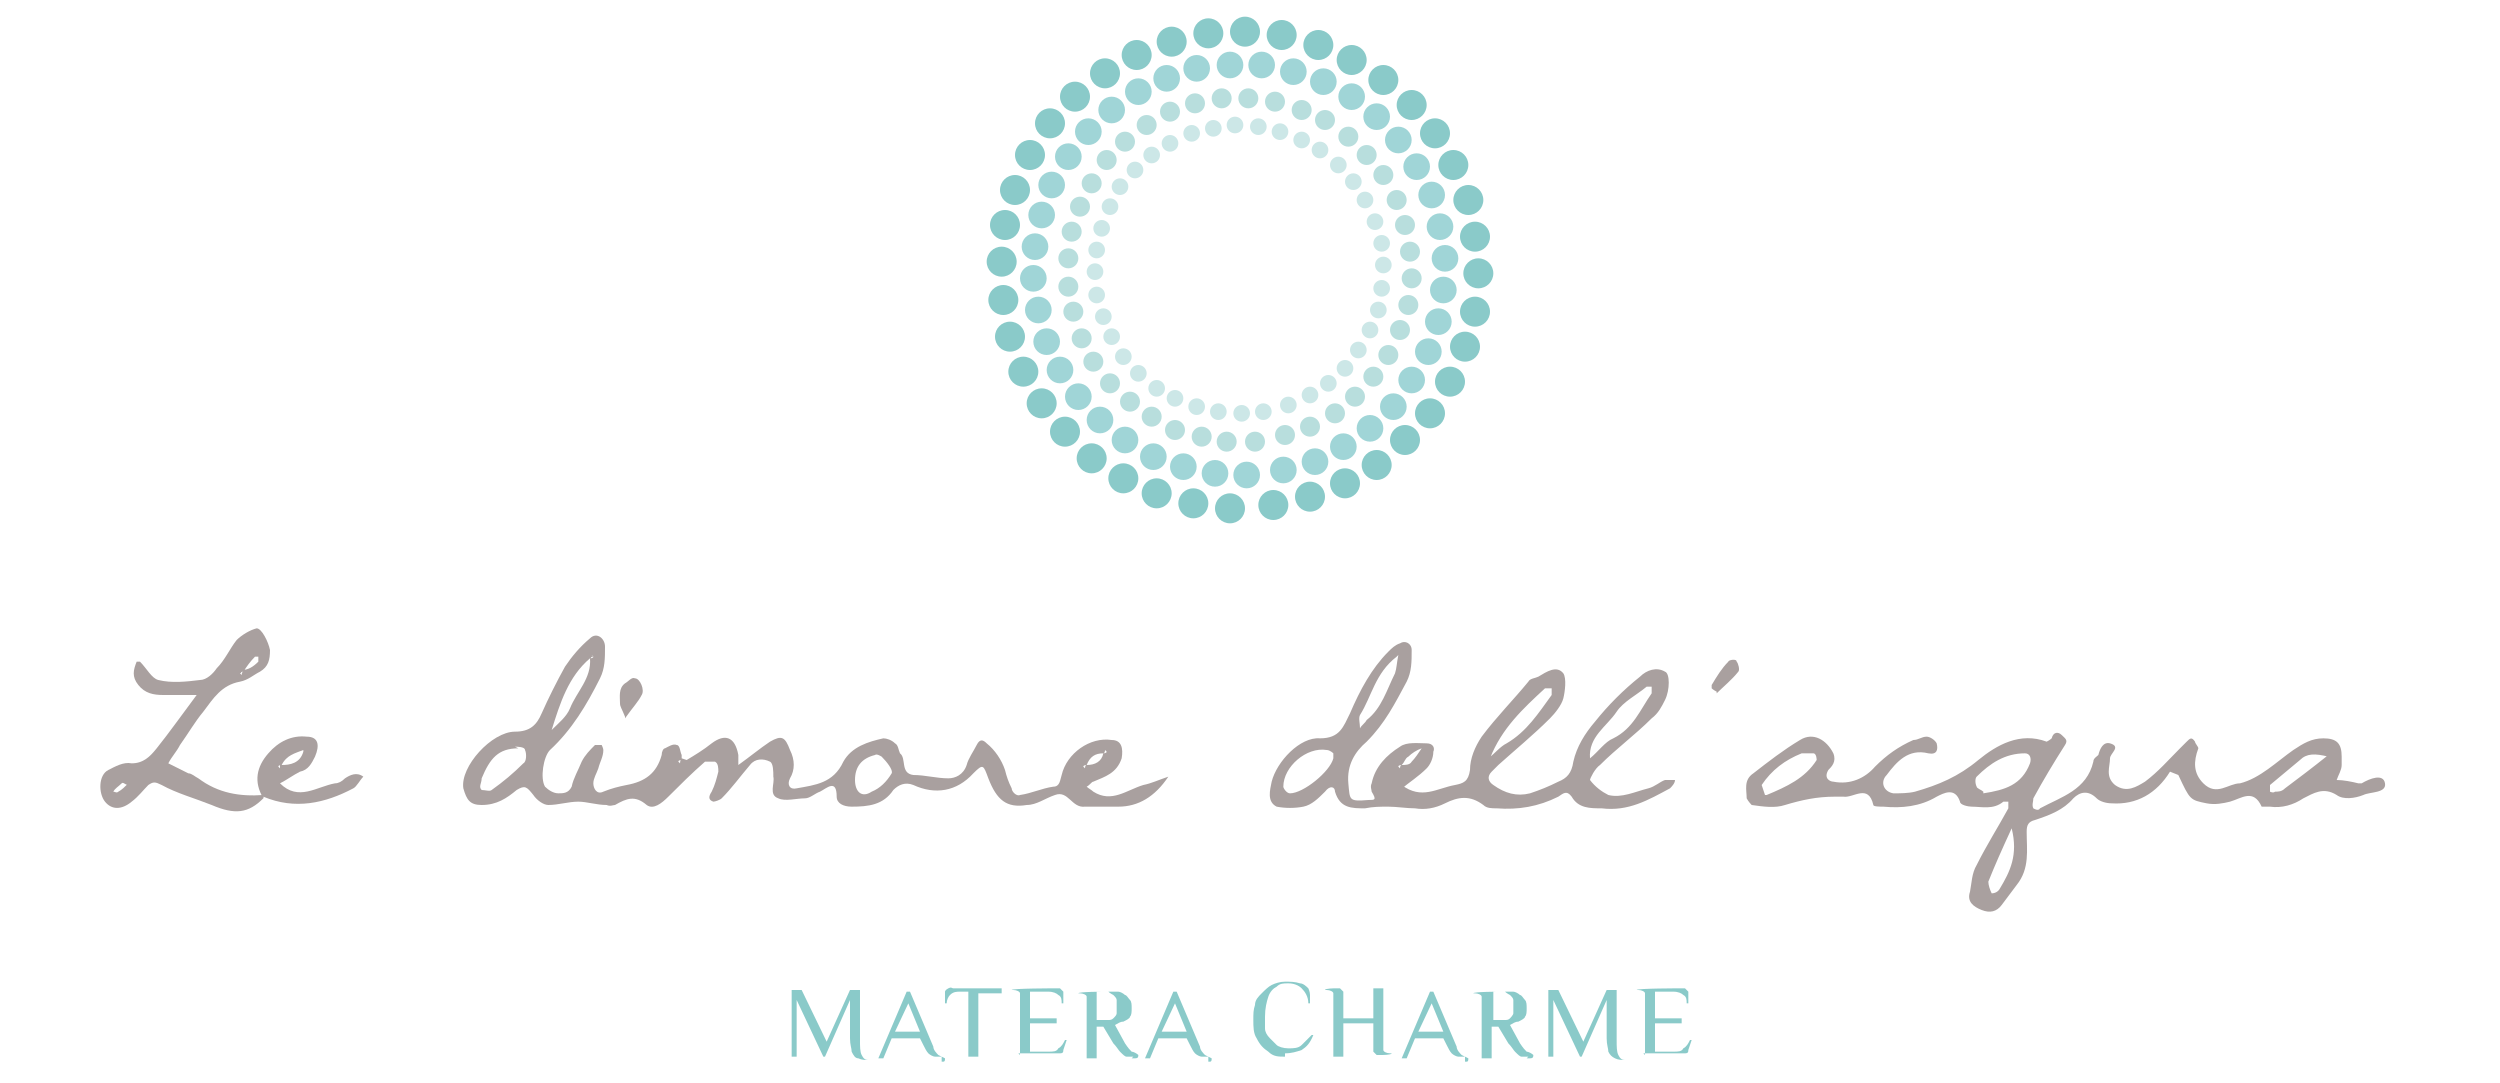<?xml version="1.0" encoding="UTF-8"?>
<svg id="Livello_1" data-name="Livello 1" xmlns="http://www.w3.org/2000/svg" version="1.1" viewBox="0 0 150 65">
  <defs>
    <style>
      .cls-1 {
        fill: #cce7e7;
      }

      .cls-1, .cls-2, .cls-3, .cls-4, .cls-5 {
        stroke-width: 0px;
      }

      .cls-2 {
        fill: #8acac9;
      }

      .cls-3 {
        fill: #a0d5d7;
      }

      .cls-4 {
        fill: #a9a09f;
      }

      .cls-5 {
        fill: #b8dedd;
      }
    </style>
  </defs>
  <g>
    <path class="cls-4" d="M41.2,45.6c.5-.3,1-.6,1.5-1,.8-.6,1.4-.4,1.6.7,0,.2,0,.4,0,.6.7-.5,1.3-1,1.9-1.4.7-.4.9-.3,1.2.5.3.6.3,1.2,0,1.7-.2.4,0,.7.4.6,1.1-.2,2.2-.3,2.8-1.6.5-.9,1.5-1.2,2.4-1.4.2,0,.5.1.7.3.2.1.2.4.3.6.4.3,0,1.2.8,1.3.7,0,1.4.2,2.1.2.4,0,.9-.2,1.1-.8.1-.4.4-.8.6-1.2.2-.4.4-.3.6-.1.5.4.9,1,1.1,1.6.1.4.2.7.4,1.1,0,.2.3.5.5.4.7-.1,1.3-.4,2-.5.4,0,.4-.4.5-.7.3-1.3,1.7-2.3,3-2.1.6,0,.7.5.6,1.1-.3.9-1,1.1-1.7,1.4-.1,0-.2.2-.4.3.1.1.3.2.4.3,1.1.7,2-.1,3-.4.5-.1.9-.3,1.5-.5-.8,1.2-1.8,1.8-3,1.8-.7,0-1.4,0-2,0-.8.1-1-1-1.8-.7-.6.2-1.1.6-1.7.6-1.2.2-1.8-.3-2.3-1.6-.3-.8-.3-.9-.9-.3-1,1.1-2.3,1.3-3.6.7-.5-.2-.9,0-1.2.3-.6.9-1.5,1-2.5,1-.5,0-.9-.2-.9-.6,0-1.1-.6-.5-1-.3-.3.1-.6.4-.9.4-.5,0-1.2.2-1.6,0-.6-.2-.2-.9-.3-1.3,0-.3,0-.8-.2-.9-.4-.2-.9-.2-1.2.2-.6.7-1.1,1.4-1.7,2-.1.1-.4.2-.5.2-.3-.1-.3-.3-.1-.6.2-.4.3-.8.4-1.2,0-.2,0-.5-.2-.6-.1,0-.5,0-.6,0-.8.7-1.5,1.4-2.2,2.1-.4.4-.9.8-1.3.5-.7-.6-1.2-.4-1.9,0-.1,0-.3.1-.5,0-.6,0-1.2-.2-1.7-.2-.6,0-1.2.2-1.8.2-.3,0-.7-.3-.9-.6-.4-.5-.5-.6-1-.3-.6.5-1.2.9-2.1.9-.7,0-.9-.3-1.1-1-.2-1.3,1.7-3.4,3.1-3.4.9,0,1.3-.4,1.6-1.1.4-.9.9-1.9,1.4-2.8.4-.6.9-1.2,1.5-1.7.4-.4.9,0,.9.5,0,.7,0,1.3-.3,1.9-.8,1.6-1.7,3.1-3,4.3-.4.4-.6,1.7-.3,2.2.2.2.5.4.8.4.3,0,.6,0,.8-.4.1-.5.4-1,.6-1.5.2-.4.5-.7.8-1,0,0,.3,0,.4,0,0,0,.1.2.1.3,0,.4-.2.7-.3,1.1-.1.3-.3.6-.3.9,0,.3.2.7.6.5.5-.2.9-.3,1.4-.4,1.1-.2,1.8-.7,2.1-1.8,0-.2.1-.4.2-.4.2-.1.5-.3.7-.2.2,0,.2.4.3.6,0,0,0,.2,0,.3,0,0-.2,0-.2.1,0,0,0,0,.1.1,0,0,0-.2.1-.3ZM65.2,45.9c.5,0,.9-.2,1-.7,0,0,.2,0,.2-.1,0,0,0,0-.1-.1,0,0,0,.2-.1.2-.5,0-.8.2-1,.7,0,0-.2,0-.2.1,0,0,0,0,.1.1,0,0,0-.2.1-.2ZM35.4,39.5c-1.3,1.1-1.8,2.7-2.3,4.3.4-.4.9-.8,1.1-1.3.4-1,1.3-1.8,1.2-3,0,0,.2,0,.2-.1,0,0,0,0-.1-.1,0,0,0,.2-.1.2ZM31.1,44.9c-1.2,0-1.7.6-2.2,1.8,0,.3-.2.5,0,.7.2,0,.5.1.6,0,.7-.5,1.3-1,1.9-1.6.2-.1.2-.6.1-.8,0-.2-.5-.2-.6-.2ZM51.3,46.8c0,.7.4,1.1,1,.7.5-.2.9-.6,1.2-1.1.1-.2-.3-.7-.6-1,0,0-.3-.2-.4-.1-.8.2-1.2.7-1.2,1.5Z"/>
    <path class="cls-4" d="M130.2,46.3c-.8,1.3-2,2-3.5,1.9-.3,0-.7-.1-.9-.3-.5-.5-1-.4-1.4,0-.6.7-1.4,1-2.3,1.3-.4.1-.5.3-.5.7,0,1.1.2,2.2-.6,3.2-.3.4-.6.8-.9,1.2-.3.4-.7.5-1.2.3-.5-.2-.9-.5-.7-1.1.1-.5.1-1.1.4-1.6.6-1.2,1.3-2.3,1.9-3.4,0-.1,0-.3,0-.4,0,0-.3,0-.3,0-.6.5-1.3.3-1.9.3-.2,0-.7-.1-.7-.3-.3-.9-1-.5-1.4-.3-1,.6-2.1.7-3.2.6-.2,0-.6,0-.6-.1-.3-1.3-1.2-.4-1.8-.5-.2,0-.3,0-.5,0-1.1,0-2,.2-3,.5-.6.2-1.3.1-2,0,0,0-.2-.2-.3-.4,0-.5-.2-1.1.4-1.5.9-.7,1.8-1.4,2.8-2,.8-.5,1.6,0,2,.8.2.5-.1.8-.3,1-.3.5.1.7.3.7,1,.2,1.9-.2,2.5-.9.7-.7,1.4-1.2,2.3-1.6.3,0,.5-.2.8-.2.2,0,.5.2.6.4.1.4,0,.7-.5.6-1.2-.3-1.9.5-2.5,1.3-.4.4-.2,1,.4,1.1.4,0,.9,0,1.3-.1,1.4-.4,2.6-.9,3.8-1.9,1.1-.9,2.5-1.7,4.1-1.1,0,0,.2-.1.3-.2.1-.4.4-.4.6-.2.2.2.4.3.2.6-.7,1.1-1.3,2.1-1.9,3.2,0,.2-.1.4,0,.6,0,0,.3.2.4,0,1.3-.7,2.8-1.1,3.2-2.8,0-.2.2-.3.3-.4.1-.4.3-.8.7-.7.7.2,0,.6,0,.9,0,.5-.3,1.1.3,1.6.7.5,1.3.1,1.8-.2.8-.6,1.4-1.3,2.1-2,.1-.1.2-.2.4-.4.2-.2.3-.3.5,0,0,.1.2.3.2.4-.3.8-.3,1.5.3,2.1.8.8,1.5,0,2.2,0,1.2-.3,2.2-1.3,3.2-2,.6-.4,1.1-.7,1.8-.7.8,0,1.1.3,1.1,1.1,0,.2,0,.3,0,.5,0,.3-.2.6-.3.9.4,0,.9.1,1.3.2,0,0,.1,0,.2,0,.5-.3,1.3-.6,1.4,0,.1.6-.9.5-1.3.7-.5.2-1.2.3-1.6,0-.8-.5-1.4-.1-2,.2-.6.4-1.3.6-2,.5-.2,0-.4,0-.5,0-.5-1.1-1.2-.5-1.9-.3-.4.1-.9.2-1.4.1-1-.2-1-.2-1.7-1.7ZM119,47.6c1.3-.2,2.3-.5,2.8-1.8.1-.3,0-.6-.3-.6-1.2,0-2.1.6-2.9,1.4-.1.1-.1.4,0,.6,0,.1.3.2.4.3ZM106,47.7c1.2-.5,2.3-1,3-2.1,0,0,0-.4-.2-.4-.2,0-.5,0-.7,0-1,.4-1.8,1-2.4,1.9,0,0,.1.3.2.6ZM139.7,45.4c-.8-.2-1.3-.2-1.7.2-.6.5-1.2,1-1.8,1.5,0,0,0,.3,0,.4,0,0,.2.1.3,0,.2,0,.4,0,.6-.2.8-.6,1.6-1.2,2.6-2ZM120.7,49.7c-.6,1.3-1,2.2-1.4,3.2,0,.2.1.5.2.7.2,0,.4-.1.5-.3.6-1,1.1-2,.7-3.6Z"/>
    <path class="cls-4" d="M84.1,47.1c1.2.9,2.1.2,3.2,0,.5-.1.8-.2.9-.9,0-.7.3-1.4.7-2,.9-1.2,1.9-2.2,2.8-3.3.1-.2.4-.2.6-.3.5-.3,1.1-.7,1.5-.2.2.3.1,1.1,0,1.5-.1.4-.5.9-.8,1.2-1,1-2.1,1.9-3.1,2.8-.1.1-.2.2-.4.4-.3.3-.2.6.1.8.7.5,1.4.7,2.2.5.6-.2,1.1-.4,1.7-.7.5-.2.8-.5.9-1.2.2-.9.7-1.7,1.3-2.4.8-1,1.7-1.9,2.7-2.7.4-.4,1-.6,1.5-.3.3.1.3,1.1,0,1.7-.2.4-.4.8-.8,1.1-1,1-2.1,1.8-3.1,2.8-.3.2-.6.8-.6.9.3.4.7.7,1.1.9.8.2,1.6-.2,2.4-.4.4-.1.7-.4,1-.5.2,0,.4,0,.6,0,0,.2-.2.4-.3.5-1.3.7-2.5,1.4-4.1,1.2-.7,0-1.4,0-1.8-.7-.3-.4-.5-.2-.8,0-1.2.6-2.4.8-3.7.7-.3,0-.6,0-.8-.2-.8-.6-1.5-.5-2.3-.1-.6.3-1.2.4-1.8.3-.5,0-1.1-.1-1.6-.1-.5,0-.9,0-1.4.1-.8,0-1.5,0-1.8-1,0-.3-.3-.4-.6,0-.4.4-.8.8-1.3.9-.5.1-1.1.1-1.6,0-.6-.3-.4-1-.3-1.5.3-1.2,1.7-2.7,2.9-2.6,1.2,0,1.4-.7,1.8-1.5.6-1.4,1.3-2.7,2.3-3.7.2-.2.4-.4.7-.5.3-.2.7,0,.7.4,0,.7,0,1.3-.3,1.9-.7,1.3-1.3,2.5-2.4,3.6-.7.6-1.2,1.4-1.1,2.5.1,1,0,1.1,1.2,1,.4,0,.5,0,.2-.5,0-.1-.1-.3,0-.5.2-1,.9-1.7,1.7-2.2.4-.3,1.1-.2,1.6-.2.4,0,.5.3.4.5,0,.4-.2.8-.4,1-.5.5-1,.8-1.6,1.3ZM84.1,45.9c.2,0,.5,0,.6-.2.2-.2.4-.5.6-.8-.3.1-.6.3-.8.5-.2.1-.2.3-.4.5,0,0-.2,0-.2.1,0,0,0,0,.1.1,0,0,0-.2.1-.2ZM80,45.2c0,0-.2-.2-.4-.2-1.2-.2-2.6,1-2.6,2.2,0,.1.2.4.4.4.8,0,2.4-1.3,2.6-2.1,0,0,0-.1,0-.3ZM95.4,45.5c.5-.4.9-1,1.4-1.2,1.2-.6,1.6-1.7,2.3-2.7,0,0,0-.3,0-.4-.1,0-.2,0-.3,0-.6.5-1.4.9-1.8,1.5-.6.9-1.7,1.5-1.6,2.8ZM89.3,45.5c.4-.3.7-.7,1.1-.9,1.2-.7,1.9-1.8,2.7-2.9,0,0,0-.4,0-.4,0,0-.3,0-.4,0-1.3,1.2-2.6,2.4-3.3,4.2ZM83.8,39.4c-1.3,1-1.5,2.4-2.2,3.5-.1.2,0,.5,0,.8.1-.2.3-.3.4-.5.9-.7,1.2-1.8,1.7-2.8.1-.3.1-.6.2-1.1Z"/>
    <path class="cls-4" d="M15.8,47.9c-.9.9-1.7,1-3.1.4-1-.4-2.1-.7-3-1.2-.4-.2-.5-.2-.8,0-.3.3-.6.7-1,1-.6.5-1.2.5-1.6,0-.4-.5-.4-1.6.2-1.9.4-.2.9-.5,1.4-.4.7,0,1.1-.4,1.5-.9.8-1,1.5-2,2.4-3.2-.7,0-1.3,0-2,0-.6,0-1.1-.1-1.5-.6-.4-.5-.3-.9-.1-1.4,0,0,.1,0,.2,0,.4.4.7,1,1.1,1.1.8.2,1.7.1,2.5,0,.4,0,.8-.4,1-.7.5-.5.8-1.2,1.2-1.7.3-.3.8-.6,1.2-.7.3,0,.7.8.8,1.3,0,.6-.1,1-.6,1.3-.4.2-.7.5-1.2.6-1.1.2-1.6,1-2.2,1.8-.5.6-.9,1.3-1.4,2-.2.4-.5.7-.7,1.1.4.2.8.4,1.2.6.2,0,.4.2.6.3,1.2.9,2.5,1.1,3.9,1h0ZM14.5,40.2c.4,0,.7-.2,1-.5,0,0,0-.2,0-.3,0,0-.2,0-.2,0-.3.3-.5.6-.7.9,0,0-.2,0-.2.1,0,0,0,0,.1.1,0,0,0-.2.1-.2ZM7.7,47.1c-.2,0-.3-.2-.4-.1-.2.2-.4.3-.5.5.1,0,.2.1.3,0,.2-.1.4-.3.6-.5Z"/>
    <path class="cls-4" d="M15.8,47.9c-.6-1-.4-1.9.3-2.7.6-.7,1.4-1.1,2.3-1,.7,0,.8.5.5,1.2-.2.4-.4.8-.9.9-.4.2-.8.5-1.2.7,1.1,1.1,2.2.2,3.3,0,.2,0,.4-.1.6-.3.3-.2.7-.4,1.1-.1-.2.2-.4.6-.6.7-1.7.9-3.5,1.3-5.4.5h0ZM16.9,45.9c.5,0,1.1-.1,1.3-.8,0,0,0-.1,0-.1-.5.2-1,.3-1.3.9,0,0-.2,0-.2.1,0,0,0,0,.1.1v-.2Z"/>
    <path class="cls-4" d="M37.5,43c-.2-.5-.3-.6-.3-.8,0-.4-.1-.9.3-1.2.2-.1.4-.4.6-.3.3,0,.6.7.4,1-.2.4-.5.7-1,1.4Z"/>
    <path class="cls-4" d="M103,41.5c-.2-.1-.3-.2-.3-.2,0,0,0-.1,0-.2.3-.5.6-1,1-1.4,0-.1.5-.2.5,0,.1.1.2.5.1.6-.4.5-.9.9-1.3,1.3Z"/>
    <path class="cls-4" d="M35.4,39.5c0,0,0-.2.1-.2,0,0,0,0,.1.1,0,0-.2,0-.2.1,0,0,0,0,0,0Z"/>
    <path class="cls-4" d="M41.2,45.6c0,0,0,.2-.1.3,0,0,0,0-.1-.1,0,0,.2,0,.2-.1h0Z"/>
    <path class="cls-4" d="M14.5,40.2c0,0,0,.2-.1.2,0,0,0,0-.1-.1,0,0,.2,0,.2-.1,0,0,0,0,0,0Z"/>
  </g>
  <g>
    <path class="cls-2" d="M52.2,63.6c-.3,0-.5,0-.7-.1-.2,0-.3-.2-.4-.4,0-.2-.1-.4-.1-.8v-2.3l-1.5,3.4h-.1l-1.6-3.4v3.4h-.3v-4h.6l1.5,3.1,1.4-3.1h.6v3c0,.4,0,.7.1.9s.2.3.4.3h0Z"/>
    <path class="cls-2" d="M56.5,63.4c-.1,0-.2,0-.4,0-.1,0-.3-.1-.4-.2s-.2-.3-.3-.5l-.2-.4h-1.7l-.5,1.2h-.3l1.7-4h.2l1.4,3.3c0,.2.2.4.3.5,0,0,.2.1.4.2h0c0,.1,0,.2-.1.2s0,0-.1,0ZM53.7,61.9h1.5l-.7-1.7-.8,1.7Z"/>
    <path class="cls-2" d="M58.1,63.3v-3.8h-.5c-.2,0-.4,0-.6.2-.1.1-.2.3-.2.5h-.1v-.5c0,0,0-.2,0-.2,0,0,0-.1.2-.2s.2,0,.3,0h2.9v.3h-1.4v3.8h-.6Z"/>
    <path class="cls-2" d="M61.2,63.3v-3.3c0-.2,0-.3,0-.4,0-.1-.2-.2-.4-.2h-.1c0-.1,2.6-.1,2.6-.1.1,0,.3,0,.3,0s.1.1.2.2c0,0,0,.2,0,.2v.5h-.1c0-.2,0-.4-.2-.5-.1-.1-.3-.2-.6-.2h-1.1v1.6h1.6v.3h-1.6v1.7h1.1c.3,0,.5,0,.6-.2.2-.1.3-.3.4-.5h.1s-.2.6-.2.6c0,.1,0,.2-.2.2s-.2,0-.3,0h-2.2Z"/>
    <path class="cls-2" d="M68,63.4c-.1,0-.3,0-.4,0-.1,0-.2-.1-.4-.3-.1-.1-.2-.3-.4-.5l-.6-1h-.4v1.9h-.6v-3.3c0-.2,0-.3,0-.4,0-.1-.2-.2-.4-.2h-.1c0-.1,1.6-.1,1.6-.1.1,0,.2,0,.4,0,.1,0,.3,0,.4,0,.1,0,.3.1.4.2.1,0,.2.2.3.3s.1.3.1.5,0,.4-.1.5c0,.1-.2.2-.4.3-.2,0-.3.1-.5.2l.6,1.1c.2.3.3.4.4.5.1,0,.3.1.4.2h0c0,.1,0,.2-.2.2,0,0-.1,0-.2,0ZM65.8,61.2h.4c0,0,.2,0,.3,0s.2,0,.3-.1.2-.2.2-.3c0-.1,0-.2,0-.4s0-.3,0-.4c0-.1-.1-.2-.2-.3,0,0-.2-.1-.3-.2-.1,0-.2,0-.3,0s-.1,0-.2,0c0,0-.2,0-.2,0v1.7Z"/>
    <path class="cls-2" d="M72.5,63.4c-.1,0-.2,0-.4,0-.1,0-.3-.1-.4-.2s-.2-.3-.3-.5l-.2-.4h-1.7l-.5,1.2h-.3l1.7-4h.2l1.4,3.3c0,.2.2.4.3.5,0,0,.2.1.4.2h0c0,.1,0,.2-.1.2s0,0-.1,0ZM69.7,61.9h1.5l-.7-1.7-.8,1.7Z"/>
    <path class="cls-2" d="M77.1,63.4c-.4,0-.7,0-1-.3-.3-.2-.5-.4-.7-.8-.2-.3-.2-.7-.2-1.1s0-.6.1-.9c0-.3.2-.5.4-.7.2-.2.4-.4.6-.5.2-.1.5-.2.8-.2s.6,0,.9.1c.2,0,.4.2.5.3,0,0,.1.2.1.4,0,.2,0,.3,0,.5h-.1c0-.4-.2-.7-.4-.9-.2-.2-.5-.3-.8-.3s-.5,0-.7.2c-.2.1-.4.3-.5.6-.1.3-.2.7-.2,1.2s0,.5,0,.7c0,.2.1.4.3.6s.3.3.4.4.4.2.7.2.6,0,.8-.2.4-.4.6-.6h.1c-.2.5-.4.7-.7.9-.3.1-.6.2-1,.2Z"/>
    <path class="cls-2" d="M80,63.3v-3.3c0-.2,0-.3,0-.4,0-.1-.2-.2-.4-.2h-.1c0-.1.6-.1.6-.1.1,0,.3,0,.3,0s.1.1.2.2c0,.1,0,.3,0,.5v1.1h1.8v-1.8h.6v3.3c0,.2,0,.3,0,.4,0,.1.2.2.4.2h.1c0,.1-.6.1-.6.1-.1,0-.3,0-.3,0,0,0-.1-.1-.2-.2,0-.1,0-.3,0-.5v-1.2h-1.8v2h-.6Z"/>
    <path class="cls-2" d="M87.9,63.4c-.1,0-.2,0-.4,0-.1,0-.3-.1-.4-.2-.1-.1-.2-.3-.3-.5l-.2-.4h-1.7l-.5,1.2h-.3l1.7-4h.2l1.4,3.3c0,.2.2.4.3.5,0,0,.2.1.4.2h0c0,.1,0,.2-.1.2s0,0-.1,0ZM85.1,61.9h1.5l-.7-1.7-.8,1.7Z"/>
    <path class="cls-2" d="M91.7,63.4c-.1,0-.3,0-.4,0-.1,0-.2-.1-.4-.3-.1-.1-.2-.3-.4-.5l-.6-1h-.4v1.9h-.6v-3.3c0-.2,0-.3,0-.4,0-.1-.2-.2-.4-.2h-.1c0-.1,1.6-.1,1.6-.1.1,0,.2,0,.4,0,.1,0,.3,0,.4,0,.1,0,.3.1.4.2.1,0,.2.2.3.3s.1.3.1.5,0,.4-.1.5c0,.1-.2.2-.4.3-.2,0-.3.1-.5.2l.6,1.1c.2.3.3.4.4.5.1,0,.3.1.4.2h0c0,.1,0,.2-.2.2,0,0-.1,0-.2,0ZM89.6,61.2h.4c0,0,.2,0,.3,0,.1,0,.2,0,.3-.1,0,0,.2-.2.2-.3s0-.2,0-.4,0-.3,0-.4c0-.1-.1-.2-.2-.3,0,0-.2-.1-.3-.2-.1,0-.2,0-.3,0s-.1,0-.2,0c0,0-.2,0-.2,0v1.7Z"/>
    <path class="cls-2" d="M97.6,63.6c-.3,0-.5,0-.7-.1s-.3-.2-.4-.4c0-.2-.1-.4-.1-.8v-2.3l-1.5,3.4h-.1l-1.6-3.4v3.4h-.3v-4h.6l1.5,3.1,1.4-3.1h.6v3c0,.4,0,.7.1.9s.2.3.4.3h0Z"/>
    <path class="cls-2" d="M98.7,63.3v-3.3c0-.2,0-.3,0-.4,0-.1-.2-.2-.4-.2h-.1c0-.1,2.6-.1,2.6-.1.1,0,.3,0,.3,0s.1.1.2.2c0,0,0,.2,0,.2v.5h-.1c0-.2,0-.4-.2-.5-.1-.1-.3-.2-.6-.2h-1.1v1.6h1.6v.3h-1.6v1.7h1.1c.3,0,.5,0,.6-.2.2-.1.3-.3.4-.5h.1s-.2.6-.2.6c0,.1,0,.2-.2.2s-.2,0-.3,0h-2.2Z"/>
  </g>
  <g>
    <g>
      <g id="_Ripetizione_radiale_" data-name="&amp;lt;Ripetizione radiale&amp;gt;">
        <circle class="cls-2" cx="73.8" cy="30.5" r=".9"/>
      </g>
      <g id="_Ripetizione_radiale_-2" data-name="&amp;lt;Ripetizione radiale&amp;gt;">
        <circle class="cls-2" cx="71.6" cy="30.2" r=".9"/>
      </g>
      <g id="_Ripetizione_radiale_-3" data-name="&amp;lt;Ripetizione radiale&amp;gt;">
        <circle class="cls-2" cx="69.4" cy="29.6" r=".9"/>
      </g>
      <g id="_Ripetizione_radiale_-4" data-name="&amp;lt;Ripetizione radiale&amp;gt;">
        <circle class="cls-2" cx="67.4" cy="28.7" r=".9"/>
      </g>
      <g id="_Ripetizione_radiale_-5" data-name="&amp;lt;Ripetizione radiale&amp;gt;">
        <circle class="cls-2" cx="65.5" cy="27.5" r=".9"/>
      </g>
      <g id="_Ripetizione_radiale_-6" data-name="&amp;lt;Ripetizione radiale&amp;gt;">
        <circle class="cls-2" cx="63.9" cy="25.9" r=".9"/>
      </g>
      <g id="_Ripetizione_radiale_-7" data-name="&amp;lt;Ripetizione radiale&amp;gt;">
        <circle class="cls-2" cx="62.5" cy="24.2" r=".9"/>
      </g>
      <g id="_Ripetizione_radiale_-8" data-name="&amp;lt;Ripetizione radiale&amp;gt;">
        <circle class="cls-2" cx="61.4" cy="22.3" r=".9"/>
      </g>
      <g id="_Ripetizione_radiale_-9" data-name="&amp;lt;Ripetizione radiale&amp;gt;">
        <circle class="cls-2" cx="60.6" cy="20.2" r=".9"/>
      </g>
      <g id="_Ripetizione_radiale_-10" data-name="&amp;lt;Ripetizione radiale&amp;gt;">
        <circle class="cls-2" cx="60.2" cy="18" r=".9"/>
      </g>
      <g id="_Ripetizione_radiale_-11" data-name="&amp;lt;Ripetizione radiale&amp;gt;">
        <circle class="cls-2" cx="60.1" cy="15.7" r=".9"/>
      </g>
      <g id="_Ripetizione_radiale_-12" data-name="&amp;lt;Ripetizione radiale&amp;gt;">
        <circle class="cls-2" cx="60.3" cy="13.5" r=".9"/>
      </g>
      <g id="_Ripetizione_radiale_-13" data-name="&amp;lt;Ripetizione radiale&amp;gt;">
        <circle class="cls-2" cx="60.9" cy="11.4" r=".9"/>
      </g>
      <g id="_Ripetizione_radiale_-14" data-name="&amp;lt;Ripetizione radiale&amp;gt;">
        <circle class="cls-2" cx="61.8" cy="9.3" r=".9"/>
      </g>
      <g id="_Ripetizione_radiale_-15" data-name="&amp;lt;Ripetizione radiale&amp;gt;">
        <circle class="cls-2" cx="63" cy="7.4" r=".9"/>
      </g>
      <g id="_Ripetizione_radiale_-16" data-name="&amp;lt;Ripetizione radiale&amp;gt;">
        <circle class="cls-2" cx="64.5" cy="5.8" r=".9"/>
      </g>
      <g id="_Ripetizione_radiale_-17" data-name="&amp;lt;Ripetizione radiale&amp;gt;">
        <circle class="cls-2" cx="66.3" cy="4.4" r=".9"/>
      </g>
      <g id="_Ripetizione_radiale_-18" data-name="&amp;lt;Ripetizione radiale&amp;gt;">
        <circle class="cls-2" cx="68.2" cy="3.3" r=".9"/>
      </g>
      <g id="_Ripetizione_radiale_-19" data-name="&amp;lt;Ripetizione radiale&amp;gt;">
        <circle class="cls-2" cx="70.3" cy="2.5" r=".9"/>
      </g>
      <g id="_Ripetizione_radiale_-20" data-name="&amp;lt;Ripetizione radiale&amp;gt;">
        <circle class="cls-2" cx="72.5" cy="2" r=".9"/>
      </g>
      <g id="_Ripetizione_radiale_-21" data-name="&amp;lt;Ripetizione radiale&amp;gt;">
        <circle class="cls-2" cx="74.7" cy="1.9" r=".9"/>
      </g>
      <g id="_Ripetizione_radiale_-22" data-name="&amp;lt;Ripetizione radiale&amp;gt;">
        <circle class="cls-2" cx="76.9" cy="2.1" r=".9"/>
      </g>
      <g id="_Ripetizione_radiale_-23" data-name="&amp;lt;Ripetizione radiale&amp;gt;">
        <circle class="cls-2" cx="79.1" cy="2.7" r=".9"/>
      </g>
      <g id="_Ripetizione_radiale_-24" data-name="&amp;lt;Ripetizione radiale&amp;gt;">
        <circle class="cls-2" cx="81.1" cy="3.6" r=".9"/>
      </g>
      <g id="_Ripetizione_radiale_-25" data-name="&amp;lt;Ripetizione radiale&amp;gt;">
        <circle class="cls-2" cx="83" cy="4.8" r=".9"/>
      </g>
      <g id="_Ripetizione_radiale_-26" data-name="&amp;lt;Ripetizione radiale&amp;gt;">
        <circle class="cls-2" cx="84.7" cy="6.3" r=".9"/>
      </g>
      <g id="_Ripetizione_radiale_-27" data-name="&amp;lt;Ripetizione radiale&amp;gt;">
        <circle class="cls-2" cx="86.1" cy="8" r=".9"/>
      </g>
      <g id="_Ripetizione_radiale_-28" data-name="&amp;lt;Ripetizione radiale&amp;gt;">
        <circle class="cls-2" cx="87.2" cy="9.9" r=".9"/>
      </g>
      <g id="_Ripetizione_radiale_-29" data-name="&amp;lt;Ripetizione radiale&amp;gt;">
        <circle class="cls-2" cx="88.1" cy="12" r=".9"/>
      </g>
      <g id="_Ripetizione_radiale_-30" data-name="&amp;lt;Ripetizione radiale&amp;gt;">
        <circle class="cls-2" cx="88.5" cy="14.2" r=".9"/>
      </g>
      <g id="_Ripetizione_radiale_-31" data-name="&amp;lt;Ripetizione radiale&amp;gt;">
        <circle class="cls-2" cx="88.7" cy="16.4" r=".9"/>
      </g>
      <g id="_Ripetizione_radiale_-32" data-name="&amp;lt;Ripetizione radiale&amp;gt;">
        <circle class="cls-2" cx="88.5" cy="18.7" r=".9"/>
      </g>
      <g id="_Ripetizione_radiale_-33" data-name="&amp;lt;Ripetizione radiale&amp;gt;">
        <circle class="cls-2" cx="87.9" cy="20.8" r=".9"/>
      </g>
      <g id="_Ripetizione_radiale_-34" data-name="&amp;lt;Ripetizione radiale&amp;gt;">
        <circle class="cls-2" cx="87" cy="22.9" r=".9"/>
      </g>
      <g id="_Ripetizione_radiale_-35" data-name="&amp;lt;Ripetizione radiale&amp;gt;">
        <circle class="cls-2" cx="85.8" cy="24.8" r=".9"/>
      </g>
      <g id="_Ripetizione_radiale_-36" data-name="&amp;lt;Ripetizione radiale&amp;gt;">
        <circle class="cls-2" cx="84.3" cy="26.4" r=".9"/>
      </g>
      <g id="_Ripetizione_radiale_-37" data-name="&amp;lt;Ripetizione radiale&amp;gt;">
        <circle class="cls-2" cx="82.6" cy="27.9" r=".9"/>
      </g>
      <g id="_Ripetizione_radiale_-38" data-name="&amp;lt;Ripetizione radiale&amp;gt;">
        <circle class="cls-2" cx="80.7" cy="29" r=".9"/>
      </g>
      <g id="_Ripetizione_radiale_-39" data-name="&amp;lt;Ripetizione radiale&amp;gt;">
        <circle class="cls-2" cx="78.6" cy="29.8" r=".9"/>
      </g>
      <g id="_Ripetizione_radiale_-40" data-name="&amp;lt;Ripetizione radiale&amp;gt;">
        <circle class="cls-2" cx="76.4" cy="30.3" r=".9"/>
      </g>
    </g>
    <g>
      <g id="_Ripetizione_radiale_-41" data-name="&amp;lt;Ripetizione radiale&amp;gt;">
        <circle class="cls-3" cx="74.8" cy="28.5" r=".8"/>
      </g>
      <g id="_Ripetizione_radiale_-42" data-name="&amp;lt;Ripetizione radiale&amp;gt;">
        <circle class="cls-3" cx="72.9" cy="28.4" r=".8"/>
      </g>
      <g id="_Ripetizione_radiale_-43" data-name="&amp;lt;Ripetizione radiale&amp;gt;">
        <circle class="cls-3" cx="71" cy="28" r=".8"/>
      </g>
      <g id="_Ripetizione_radiale_-44" data-name="&amp;lt;Ripetizione radiale&amp;gt;">
        <circle class="cls-3" cx="69.2" cy="27.4" r=".8"/>
      </g>
      <g id="_Ripetizione_radiale_-45" data-name="&amp;lt;Ripetizione radiale&amp;gt;">
        <circle class="cls-3" cx="67.5" cy="26.4" r=".8"/>
      </g>
      <g id="_Ripetizione_radiale_-46" data-name="&amp;lt;Ripetizione radiale&amp;gt;">
        <circle class="cls-3" cx="66" cy="25.2" r=".8"/>
      </g>
      <g id="_Ripetizione_radiale_-47" data-name="&amp;lt;Ripetizione radiale&amp;gt;">
        <circle class="cls-3" cx="64.7" cy="23.8" r=".8"/>
      </g>
      <g id="_Ripetizione_radiale_-48" data-name="&amp;lt;Ripetizione radiale&amp;gt;">
        <circle class="cls-3" cx="63.6" cy="22.2" r=".8"/>
      </g>
      <g id="_Ripetizione_radiale_-49" data-name="&amp;lt;Ripetizione radiale&amp;gt;">
        <circle class="cls-3" cx="62.8" cy="20.5" r=".8"/>
      </g>
      <g id="_Ripetizione_radiale_-50" data-name="&amp;lt;Ripetizione radiale&amp;gt;">
        <circle class="cls-3" cx="62.3" cy="18.6" r=".8"/>
      </g>
      <g id="_Ripetizione_radiale_-51" data-name="&amp;lt;Ripetizione radiale&amp;gt;">
        <circle class="cls-3" cx="62" cy="16.7" r=".8"/>
      </g>
      <g id="_Ripetizione_radiale_-52" data-name="&amp;lt;Ripetizione radiale&amp;gt;">
        <circle class="cls-3" cx="62.1" cy="14.8" r=".8"/>
      </g>
      <g id="_Ripetizione_radiale_-53" data-name="&amp;lt;Ripetizione radiale&amp;gt;">
        <circle class="cls-3" cx="62.5" cy="12.9" r=".8"/>
      </g>
      <g id="_Ripetizione_radiale_-54" data-name="&amp;lt;Ripetizione radiale&amp;gt;">
        <circle class="cls-3" cx="63.1" cy="11.1" r=".8"/>
      </g>
      <g id="_Ripetizione_radiale_-55" data-name="&amp;lt;Ripetizione radiale&amp;gt;">
        <circle class="cls-3" cx="64.1" cy="9.4" r=".8"/>
      </g>
      <g id="_Ripetizione_radiale_-56" data-name="&amp;lt;Ripetizione radiale&amp;gt;">
        <circle class="cls-3" cx="65.3" cy="7.9" r=".8"/>
      </g>
      <g id="_Ripetizione_radiale_-57" data-name="&amp;lt;Ripetizione radiale&amp;gt;">
        <circle class="cls-3" cx="66.7" cy="6.6" r=".8"/>
      </g>
      <g id="_Ripetizione_radiale_-58" data-name="&amp;lt;Ripetizione radiale&amp;gt;">
        <circle class="cls-3" cx="68.3" cy="5.5" r=".8"/>
      </g>
      <g id="_Ripetizione_radiale_-59" data-name="&amp;lt;Ripetizione radiale&amp;gt;">
        <circle class="cls-3" cx="70" cy="4.7" r=".8"/>
      </g>
      <g id="_Ripetizione_radiale_-60" data-name="&amp;lt;Ripetizione radiale&amp;gt;">
        <circle class="cls-3" cx="71.8" cy="4.1" r=".8"/>
      </g>
      <g id="_Ripetizione_radiale_-61" data-name="&amp;lt;Ripetizione radiale&amp;gt;">
        <circle class="cls-3" cx="73.8" cy="3.9" r=".8"/>
      </g>
      <g id="_Ripetizione_radiale_-62" data-name="&amp;lt;Ripetizione radiale&amp;gt;">
        <circle class="cls-3" cx="75.7" cy="3.9" r=".8"/>
      </g>
      <g id="_Ripetizione_radiale_-63" data-name="&amp;lt;Ripetizione radiale&amp;gt;">
        <circle class="cls-3" cx="77.6" cy="4.3" r=".8"/>
      </g>
      <g id="_Ripetizione_radiale_-64" data-name="&amp;lt;Ripetizione radiale&amp;gt;">
        <circle class="cls-3" cx="79.4" cy="4.9" r=".8"/>
      </g>
      <g id="_Ripetizione_radiale_-65" data-name="&amp;lt;Ripetizione radiale&amp;gt;">
        <circle class="cls-3" cx="81.1" cy="5.8" r=".8"/>
      </g>
      <g id="_Ripetizione_radiale_-66" data-name="&amp;lt;Ripetizione radiale&amp;gt;">
        <circle class="cls-3" cx="82.6" cy="7" r=".8"/>
      </g>
      <g id="_Ripetizione_radiale_-67" data-name="&amp;lt;Ripetizione radiale&amp;gt;">
        <circle class="cls-3" cx="83.9" cy="8.4" r=".8"/>
      </g>
      <g id="_Ripetizione_radiale_-68" data-name="&amp;lt;Ripetizione radiale&amp;gt;">
        <circle class="cls-3" cx="85" cy="10" r=".8"/>
      </g>
      <g id="_Ripetizione_radiale_-69" data-name="&amp;lt;Ripetizione radiale&amp;gt;">
        <circle class="cls-3" cx="85.9" cy="11.7" r=".8"/>
      </g>
      <g id="_Ripetizione_radiale_-70" data-name="&amp;lt;Ripetizione radiale&amp;gt;">
        <circle class="cls-3" cx="86.4" cy="13.6" r=".8"/>
      </g>
      <g id="_Ripetizione_radiale_-71" data-name="&amp;lt;Ripetizione radiale&amp;gt;">
        <circle class="cls-3" cx="86.7" cy="15.5" r=".8"/>
      </g>
      <g id="_Ripetizione_radiale_-72" data-name="&amp;lt;Ripetizione radiale&amp;gt;">
        <circle class="cls-3" cx="86.6" cy="17.4" r=".8"/>
      </g>
      <g id="_Ripetizione_radiale_-73" data-name="&amp;lt;Ripetizione radiale&amp;gt;">
        <circle class="cls-3" cx="86.3" cy="19.3" r=".8"/>
      </g>
      <g id="_Ripetizione_radiale_-74" data-name="&amp;lt;Ripetizione radiale&amp;gt;">
        <circle class="cls-3" cx="85.7" cy="21.1" r=".8"/>
      </g>
      <g id="_Ripetizione_radiale_-75" data-name="&amp;lt;Ripetizione radiale&amp;gt;">
        <circle class="cls-3" cx="84.7" cy="22.8" r=".8"/>
      </g>
      <g id="_Ripetizione_radiale_-76" data-name="&amp;lt;Ripetizione radiale&amp;gt;">
        <circle class="cls-3" cx="83.6" cy="24.4" r=".8"/>
      </g>
      <g id="_Ripetizione_radiale_-77" data-name="&amp;lt;Ripetizione radiale&amp;gt;">
        <circle class="cls-3" cx="82.2" cy="25.7" r=".8"/>
      </g>
      <g id="_Ripetizione_radiale_-78" data-name="&amp;lt;Ripetizione radiale&amp;gt;">
        <circle class="cls-3" cx="80.6" cy="26.8" r=".8"/>
      </g>
      <g id="_Ripetizione_radiale_-79" data-name="&amp;lt;Ripetizione radiale&amp;gt;">
        <circle class="cls-3" cx="78.9" cy="27.7" r=".8"/>
      </g>
      <g id="_Ripetizione_radiale_-80" data-name="&amp;lt;Ripetizione radiale&amp;gt;">
        <circle class="cls-3" cx="77" cy="28.2" r=".8"/>
      </g>
    </g>
    <g>
      <g id="_Ripetizione_radiale_-81" data-name="&amp;lt;Ripetizione radiale&amp;gt;">
        <circle class="cls-5" cx="75.3" cy="26.5" r=".6"/>
      </g>
      <g id="_Ripetizione_radiale_-82" data-name="&amp;lt;Ripetizione radiale&amp;gt;">
        <circle class="cls-5" cx="73.6" cy="26.5" r=".6"/>
      </g>
      <g id="_Ripetizione_radiale_-83" data-name="&amp;lt;Ripetizione radiale&amp;gt;">
        <circle class="cls-5" cx="72.1" cy="26.2" r=".6"/>
      </g>
      <g id="_Ripetizione_radiale_-84" data-name="&amp;lt;Ripetizione radiale&amp;gt;">
        <circle class="cls-5" cx="70.5" cy="25.8" r=".6"/>
      </g>
      <g id="_Ripetizione_radiale_-85" data-name="&amp;lt;Ripetizione radiale&amp;gt;">
        <circle class="cls-5" cx="69.1" cy="25" r=".6"/>
      </g>
      <g id="_Ripetizione_radiale_-86" data-name="&amp;lt;Ripetizione radiale&amp;gt;">
        <circle class="cls-5" cx="67.8" cy="24.1" r=".6"/>
      </g>
      <g id="_Ripetizione_radiale_-87" data-name="&amp;lt;Ripetizione radiale&amp;gt;">
        <circle class="cls-5" cx="66.6" cy="23" r=".6"/>
      </g>
      <g id="_Ripetizione_radiale_-88" data-name="&amp;lt;Ripetizione radiale&amp;gt;">
        <circle class="cls-5" cx="65.6" cy="21.7" r=".6"/>
      </g>
      <g id="_Ripetizione_radiale_-89" data-name="&amp;lt;Ripetizione radiale&amp;gt;">
        <circle class="cls-5" cx="64.9" cy="20.3" r=".6"/>
      </g>
      <g id="_Ripetizione_radiale_-90" data-name="&amp;lt;Ripetizione radiale&amp;gt;">
        <circle class="cls-5" cx="64.4" cy="18.7" r=".6"/>
      </g>
      <g id="_Ripetizione_radiale_-91" data-name="&amp;lt;Ripetizione radiale&amp;gt;">
        <circle class="cls-5" cx="64.1" cy="17.2" r=".6"/>
      </g>
      <g id="_Ripetizione_radiale_-92" data-name="&amp;lt;Ripetizione radiale&amp;gt;">
        <circle class="cls-5" cx="64.1" cy="15.5" r=".6"/>
      </g>
      <g id="_Ripetizione_radiale_-93" data-name="&amp;lt;Ripetizione radiale&amp;gt;">
        <circle class="cls-5" cx="64.3" cy="13.9" r=".6"/>
      </g>
      <g id="_Ripetizione_radiale_-94" data-name="&amp;lt;Ripetizione radiale&amp;gt;">
        <circle class="cls-5" cx="64.8" cy="12.4" r=".6"/>
      </g>
      <g id="_Ripetizione_radiale_-95" data-name="&amp;lt;Ripetizione radiale&amp;gt;">
        <circle class="cls-5" cx="65.5" cy="11" r=".6"/>
      </g>
      <g id="_Ripetizione_radiale_-96" data-name="&amp;lt;Ripetizione radiale&amp;gt;">
        <circle class="cls-5" cx="66.4" cy="9.6" r=".6"/>
      </g>
      <g id="_Ripetizione_radiale_-97" data-name="&amp;lt;Ripetizione radiale&amp;gt;">
        <circle class="cls-5" cx="67.5" cy="8.5" r=".6"/>
      </g>
      <g id="_Ripetizione_radiale_-98" data-name="&amp;lt;Ripetizione radiale&amp;gt;">
        <circle class="cls-5" cx="68.8" cy="7.5" r=".6"/>
      </g>
      <g id="_Ripetizione_radiale_-99" data-name="&amp;lt;Ripetizione radiale&amp;gt;">
        <circle class="cls-5" cx="70.2" cy="6.7" r=".6"/>
      </g>
      <g id="_Ripetizione_radiale_-100" data-name="&amp;lt;Ripetizione radiale&amp;gt;">
        <circle class="cls-5" cx="71.7" cy="6.2" r=".6"/>
      </g>
      <g id="_Ripetizione_radiale_-101" data-name="&amp;lt;Ripetizione radiale&amp;gt;">
        <circle class="cls-5" cx="73.3" cy="5.9" r=".6"/>
      </g>
      <g id="_Ripetizione_radiale_-102" data-name="&amp;lt;Ripetizione radiale&amp;gt;">
        <circle class="cls-5" cx="74.9" cy="5.9" r=".6"/>
      </g>
      <g id="_Ripetizione_radiale_-103" data-name="&amp;lt;Ripetizione radiale&amp;gt;">
        <circle class="cls-5" cx="76.5" cy="6.1" r=".6"/>
      </g>
      <g id="_Ripetizione_radiale_-104" data-name="&amp;lt;Ripetizione radiale&amp;gt;">
        <circle class="cls-5" cx="78.1" cy="6.6" r=".6"/>
      </g>
      <g id="_Ripetizione_radiale_-105" data-name="&amp;lt;Ripetizione radiale&amp;gt;">
        <circle class="cls-5" cx="79.5" cy="7.2" r=".6"/>
      </g>
      <g id="_Ripetizione_radiale_-106" data-name="&amp;lt;Ripetizione radiale&amp;gt;">
        <circle class="cls-5" cx="80.9" cy="8.2" r=".6"/>
      </g>
      <g id="_Ripetizione_radiale_-107" data-name="&amp;lt;Ripetizione radiale&amp;gt;">
        <circle class="cls-5" cx="82" cy="9.3" r=".6"/>
      </g>
      <g id="_Ripetizione_radiale_-108" data-name="&amp;lt;Ripetizione radiale&amp;gt;">
        <circle class="cls-5" cx="83" cy="10.5" r=".6"/>
      </g>
      <g id="_Ripetizione_radiale_-109" data-name="&amp;lt;Ripetizione radiale&amp;gt;">
        <circle class="cls-5" cx="83.8" cy="12" r=".6"/>
      </g>
      <g id="_Ripetizione_radiale_-110" data-name="&amp;lt;Ripetizione radiale&amp;gt;">
        <circle class="cls-5" cx="84.3" cy="13.5" r=".6"/>
      </g>
      <g id="_Ripetizione_radiale_-111" data-name="&amp;lt;Ripetizione radiale&amp;gt;">
        <circle class="cls-5" cx="84.6" cy="15.1" r=".6"/>
      </g>
      <g id="_Ripetizione_radiale_-112" data-name="&amp;lt;Ripetizione radiale&amp;gt;">
        <circle class="cls-5" cx="84.7" cy="16.7" r=".6"/>
      </g>
      <g id="_Ripetizione_radiale_-113" data-name="&amp;lt;Ripetizione radiale&amp;gt;">
        <circle class="cls-5" cx="84.5" cy="18.3" r=".6"/>
      </g>
      <g id="_Ripetizione_radiale_-114" data-name="&amp;lt;Ripetizione radiale&amp;gt;">
        <circle class="cls-5" cx="84" cy="19.8" r=".6"/>
      </g>
      <g id="_Ripetizione_radiale_-115" data-name="&amp;lt;Ripetizione radiale&amp;gt;">
        <circle class="cls-5" cx="83.3" cy="21.3" r=".6"/>
      </g>
      <g id="_Ripetizione_radiale_-116" data-name="&amp;lt;Ripetizione radiale&amp;gt;">
        <circle class="cls-5" cx="82.4" cy="22.6" r=".6"/>
      </g>
      <g id="_Ripetizione_radiale_-117" data-name="&amp;lt;Ripetizione radiale&amp;gt;">
        <circle class="cls-5" cx="81.3" cy="23.8" r=".6"/>
      </g>
      <g id="_Ripetizione_radiale_-118" data-name="&amp;lt;Ripetizione radiale&amp;gt;">
        <circle class="cls-5" cx="80.1" cy="24.8" r=".6"/>
      </g>
      <g id="_Ripetizione_radiale_-119" data-name="&amp;lt;Ripetizione radiale&amp;gt;">
        <circle class="cls-5" cx="78.6" cy="25.6" r=".6"/>
      </g>
      <g id="_Ripetizione_radiale_-120" data-name="&amp;lt;Ripetizione radiale&amp;gt;">
        <circle class="cls-5" cx="77.1" cy="26.1" r=".6"/>
      </g>
    </g>
    <g>
      <g id="_Ripetizione_radiale_-121" data-name="&amp;lt;Ripetizione radiale&amp;gt;">
        <circle class="cls-1" cx="75.8" cy="24.7" r=".5"/>
      </g>
      <g id="_Ripetizione_radiale_-122" data-name="&amp;lt;Ripetizione radiale&amp;gt;">
        <circle class="cls-1" cx="74.5" cy="24.8" r=".5"/>
      </g>
      <g id="_Ripetizione_radiale_-123" data-name="&amp;lt;Ripetizione radiale&amp;gt;">
        <circle class="cls-1" cx="73.1" cy="24.7" r=".5"/>
      </g>
      <g id="_Ripetizione_radiale_-124" data-name="&amp;lt;Ripetizione radiale&amp;gt;">
        <circle class="cls-1" cx="71.8" cy="24.4" r=".5"/>
      </g>
      <g id="_Ripetizione_radiale_-125" data-name="&amp;lt;Ripetizione radiale&amp;gt;">
        <circle class="cls-1" cx="70.5" cy="23.9" r=".5"/>
      </g>
      <g id="_Ripetizione_radiale_-126" data-name="&amp;lt;Ripetizione radiale&amp;gt;">
        <circle class="cls-1" cx="69.4" cy="23.3" r=".5"/>
      </g>
      <g id="_Ripetizione_radiale_-127" data-name="&amp;lt;Ripetizione radiale&amp;gt;">
        <circle class="cls-1" cx="68.3" cy="22.4" r=".5"/>
      </g>
      <g id="_Ripetizione_radiale_-128" data-name="&amp;lt;Ripetizione radiale&amp;gt;">
        <circle class="cls-1" cx="67.4" cy="21.4" r=".5"/>
      </g>
      <g id="_Ripetizione_radiale_-129" data-name="&amp;lt;Ripetizione radiale&amp;gt;">
        <circle class="cls-1" cx="66.7" cy="20.2" r=".5"/>
      </g>
      <g id="_Ripetizione_radiale_-130" data-name="&amp;lt;Ripetizione radiale&amp;gt;">
        <circle class="cls-1" cx="66.2" cy="19" r=".5"/>
      </g>
      <g id="_Ripetizione_radiale_-131" data-name="&amp;lt;Ripetizione radiale&amp;gt;">
        <circle class="cls-1" cx="65.8" cy="17.7" r=".5"/>
      </g>
      <g id="_Ripetizione_radiale_-132" data-name="&amp;lt;Ripetizione radiale&amp;gt;">
        <circle class="cls-1" cx="65.7" cy="16.3" r=".5"/>
      </g>
      <g id="_Ripetizione_radiale_-133" data-name="&amp;lt;Ripetizione radiale&amp;gt;">
        <circle class="cls-1" cx="65.8" cy="15" r=".5"/>
      </g>
      <g id="_Ripetizione_radiale_-134" data-name="&amp;lt;Ripetizione radiale&amp;gt;">
        <circle class="cls-1" cx="66.1" cy="13.7" r=".5"/>
      </g>
      <g id="_Ripetizione_radiale_-135" data-name="&amp;lt;Ripetizione radiale&amp;gt;">
        <circle class="cls-1" cx="66.6" cy="12.4" r=".5"/>
      </g>
      <g id="_Ripetizione_radiale_-136" data-name="&amp;lt;Ripetizione radiale&amp;gt;">
        <circle class="cls-1" cx="67.2" cy="11.2" r=".5"/>
      </g>
      <g id="_Ripetizione_radiale_-137" data-name="&amp;lt;Ripetizione radiale&amp;gt;">
        <circle class="cls-1" cx="68.1" cy="10.2" r=".5"/>
      </g>
      <g id="_Ripetizione_radiale_-138" data-name="&amp;lt;Ripetizione radiale&amp;gt;">
        <circle class="cls-1" cx="69.1" cy="9.3" r=".5"/>
      </g>
      <g id="_Ripetizione_radiale_-139" data-name="&amp;lt;Ripetizione radiale&amp;gt;">
        <circle class="cls-1" cx="70.2" cy="8.6" r=".5"/>
      </g>
      <g id="_Ripetizione_radiale_-140" data-name="&amp;lt;Ripetizione radiale&amp;gt;">
        <circle class="cls-1" cx="71.5" cy="8" r=".5"/>
      </g>
      <g id="_Ripetizione_radiale_-141" data-name="&amp;lt;Ripetizione radiale&amp;gt;">
        <circle class="cls-1" cx="72.8" cy="7.7" r=".5"/>
      </g>
      <g id="_Ripetizione_radiale_-142" data-name="&amp;lt;Ripetizione radiale&amp;gt;">
        <circle class="cls-1" cx="74.1" cy="7.5" r=".5"/>
      </g>
      <g id="_Ripetizione_radiale_-143" data-name="&amp;lt;Ripetizione radiale&amp;gt;">
        <circle class="cls-1" cx="75.5" cy="7.6" r=".5"/>
      </g>
      <g id="_Ripetizione_radiale_-144" data-name="&amp;lt;Ripetizione radiale&amp;gt;">
        <circle class="cls-1" cx="76.8" cy="7.9" r=".5"/>
      </g>
      <g id="_Ripetizione_radiale_-145" data-name="&amp;lt;Ripetizione radiale&amp;gt;">
        <circle class="cls-1" cx="78.1" cy="8.4" r=".5"/>
      </g>
      <g id="_Ripetizione_radiale_-146" data-name="&amp;lt;Ripetizione radiale&amp;gt;">
        <circle class="cls-1" cx="79.2" cy="9" r=".5"/>
      </g>
      <g id="_Ripetizione_radiale_-147" data-name="&amp;lt;Ripetizione radiale&amp;gt;">
        <circle class="cls-1" cx="80.3" cy="9.9" r=".5"/>
      </g>
      <g id="_Ripetizione_radiale_-148" data-name="&amp;lt;Ripetizione radiale&amp;gt;">
        <circle class="cls-1" cx="81.2" cy="10.9" r=".5"/>
      </g>
      <g id="_Ripetizione_radiale_-149" data-name="&amp;lt;Ripetizione radiale&amp;gt;">
        <circle class="cls-1" cx="81.9" cy="12" r=".5"/>
      </g>
      <g id="_Ripetizione_radiale_-150" data-name="&amp;lt;Ripetizione radiale&amp;gt;">
        <circle class="cls-1" cx="82.5" cy="13.3" r=".5"/>
      </g>
      <g id="_Ripetizione_radiale_-151" data-name="&amp;lt;Ripetizione radiale&amp;gt;">
        <circle class="cls-1" cx="82.9" cy="14.6" r=".5"/>
      </g>
      <g id="_Ripetizione_radiale_-152" data-name="&amp;lt;Ripetizione radiale&amp;gt;">
        <circle class="cls-1" cx="83" cy="15.9" r=".5"/>
      </g>
      <g id="_Ripetizione_radiale_-153" data-name="&amp;lt;Ripetizione radiale&amp;gt;">
        <circle class="cls-1" cx="82.9" cy="17.3" r=".5"/>
      </g>
      <g id="_Ripetizione_radiale_-154" data-name="&amp;lt;Ripetizione radiale&amp;gt;">
        <circle class="cls-1" cx="82.7" cy="18.6" r=".5"/>
      </g>
      <g id="_Ripetizione_radiale_-155" data-name="&amp;lt;Ripetizione radiale&amp;gt;">
        <circle class="cls-1" cx="82.2" cy="19.8" r=".5"/>
      </g>
      <g id="_Ripetizione_radiale_-156" data-name="&amp;lt;Ripetizione radiale&amp;gt;">
        <circle class="cls-1" cx="81.5" cy="21" r=".5"/>
      </g>
      <g id="_Ripetizione_radiale_-157" data-name="&amp;lt;Ripetizione radiale&amp;gt;">
        <circle class="cls-1" cx="80.7" cy="22.1" r=".5"/>
      </g>
      <g id="_Ripetizione_radiale_-158" data-name="&amp;lt;Ripetizione radiale&amp;gt;">
        <circle class="cls-1" cx="79.7" cy="23" r=".5"/>
      </g>
      <g id="_Ripetizione_radiale_-159" data-name="&amp;lt;Ripetizione radiale&amp;gt;">
        <circle class="cls-1" cx="78.6" cy="23.7" r=".5"/>
      </g>
      <g id="_Ripetizione_radiale_-160" data-name="&amp;lt;Ripetizione radiale&amp;gt;">
        <circle class="cls-1" cx="77.3" cy="24.3" r=".5"/>
      </g>
    </g>
  </g>
</svg>